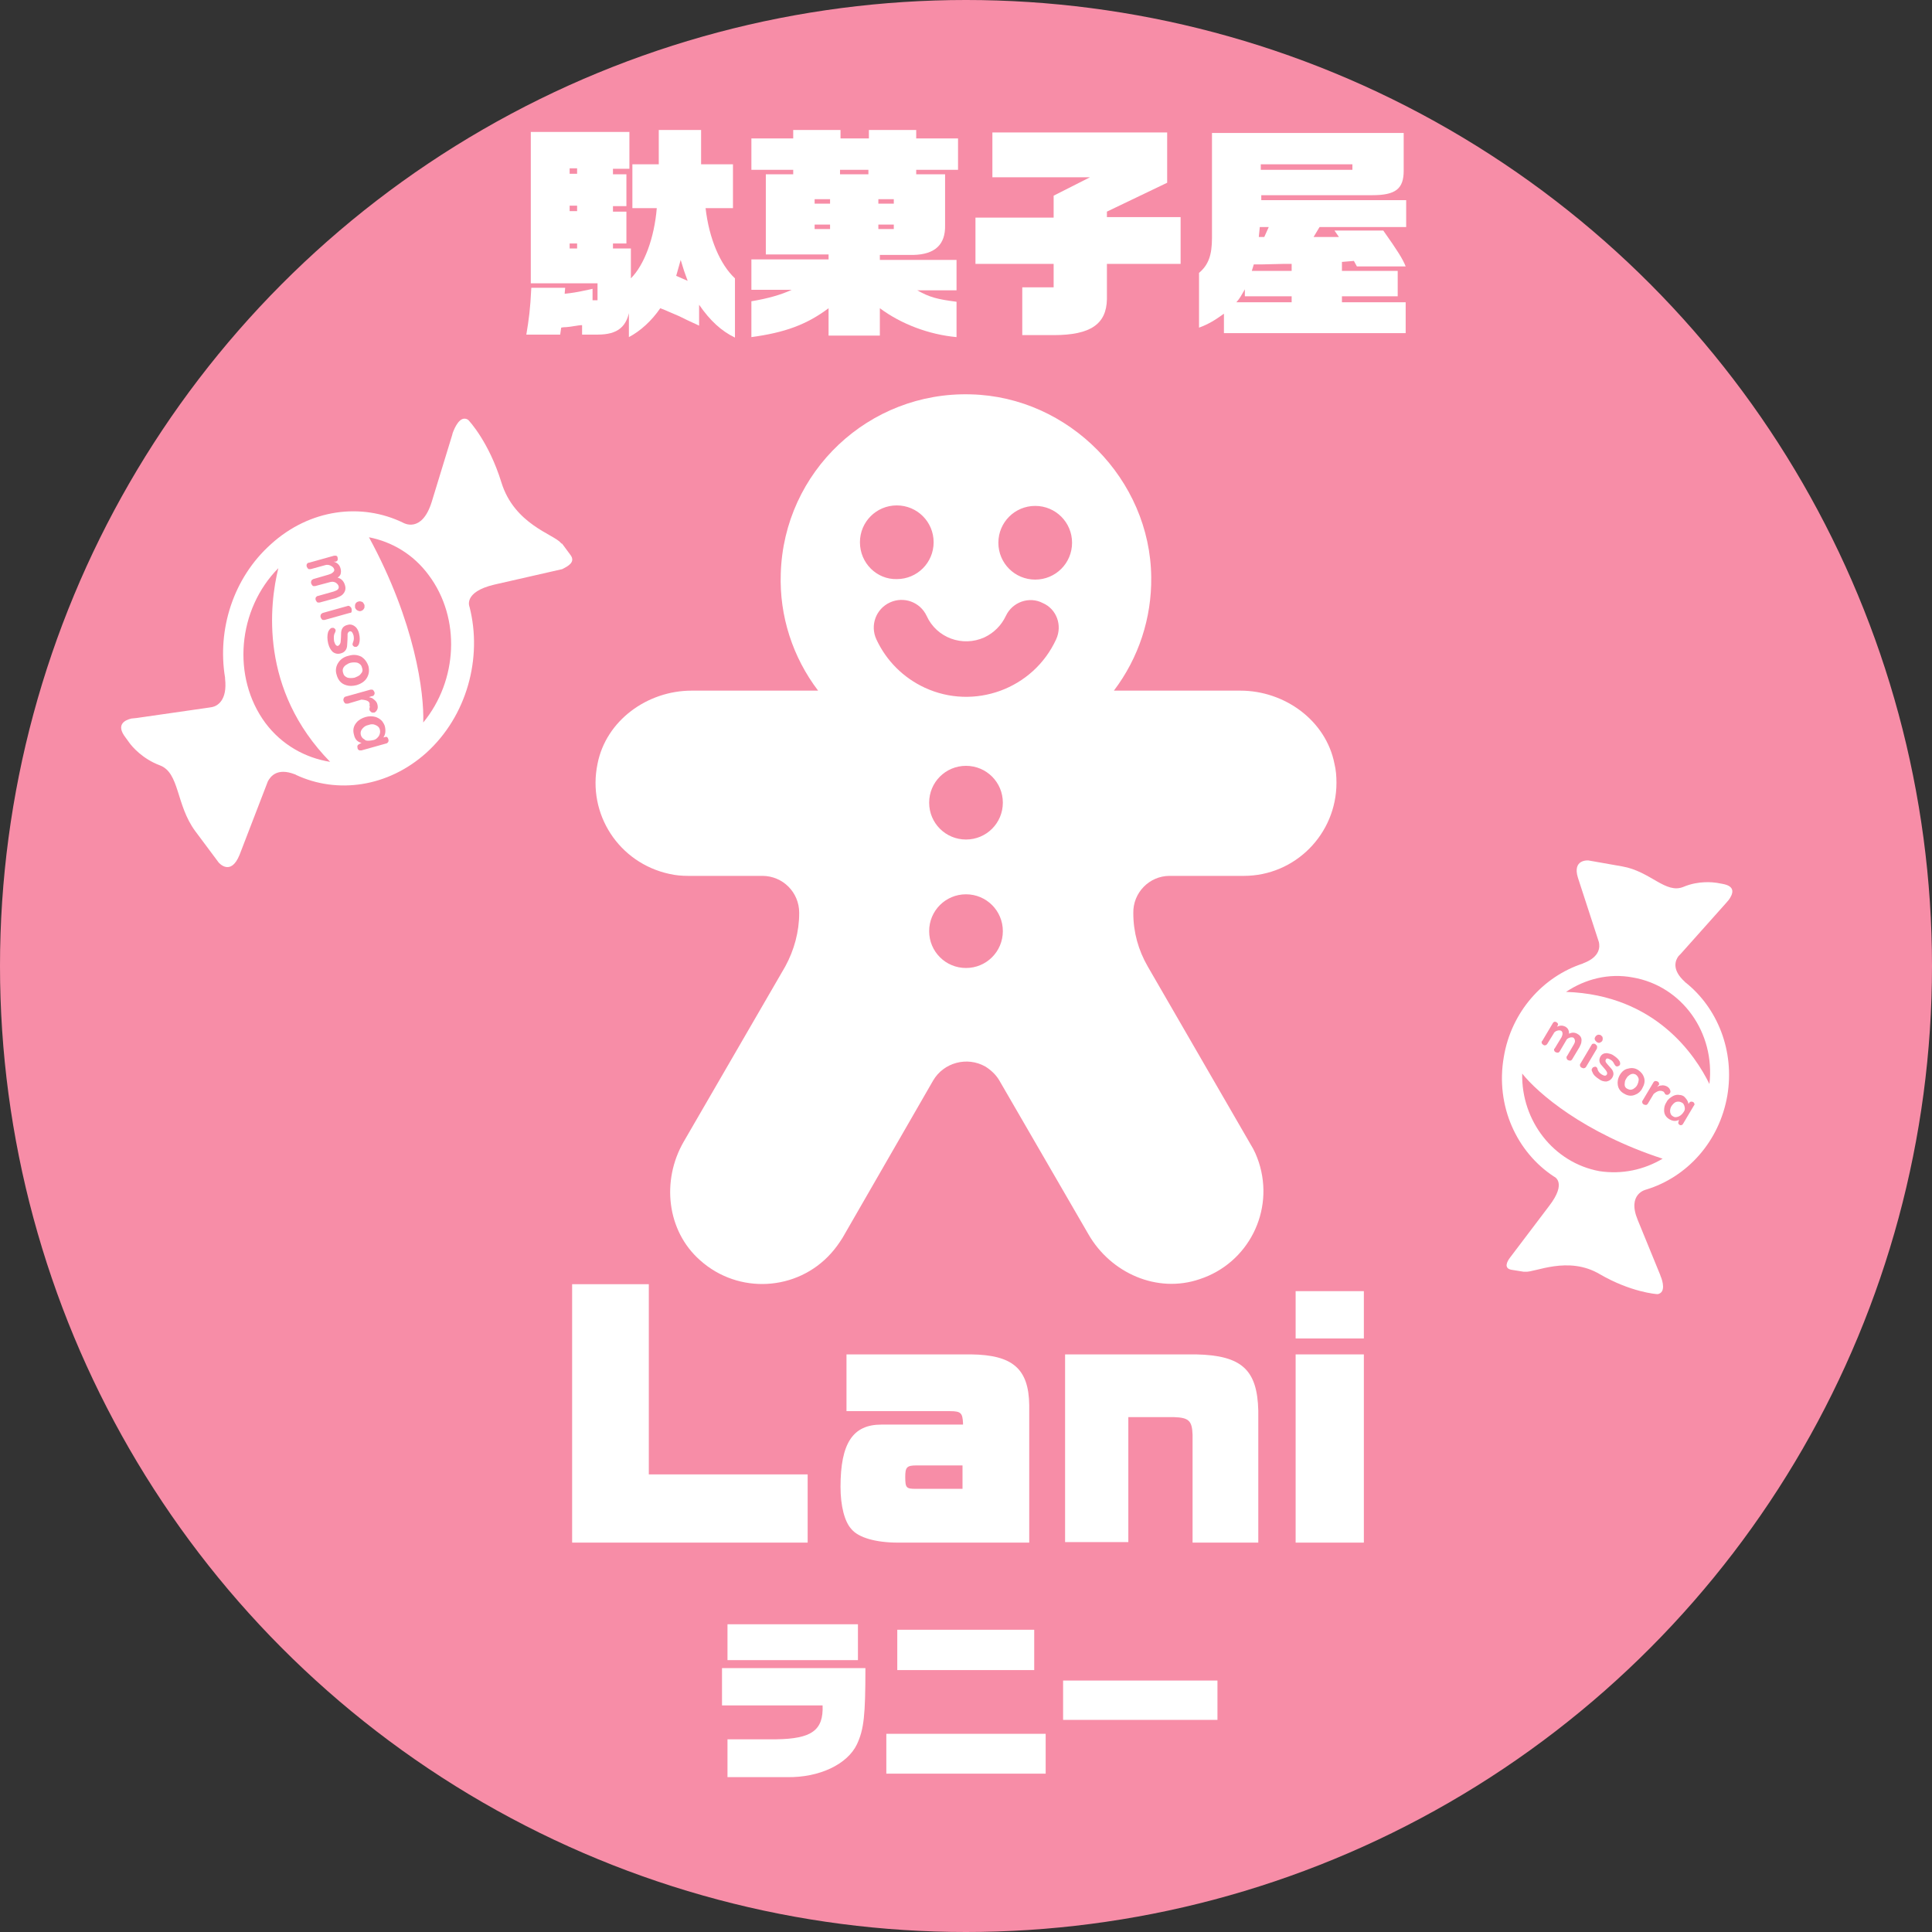 <?xml version="1.0" encoding="utf-8"?>
<!-- Generator: Adobe Illustrator 25.3.1, SVG Export Plug-In . SVG Version: 6.00 Build 0)  -->
<svg version="1.1" id="Layer_1" xmlns="http://www.w3.org/2000/svg" xmlns:xlink="http://www.w3.org/1999/xlink" x="0px" y="0px"
	 viewBox="0 0 388 388" style="enable-background:new 0 0 388 388;" xml:space="preserve">
<rect x="0" y="0" width="388" height="388" fill="#333333" stroke="none"/>
<style type="text/css">
	.st0{fill:#F78DA7;}
	.st1{fill:#FFFFFF;}
	.st2{enable-background:new    ;}
</style>
<circle class="st0" cx="194" cy="194" r="194"/>
<path class="st1" d="M114.6,111.5l-1.7-2.3c-0.1,0-0.2-0.1-0.3-0.2c-1.4-1.7-9.3-3.7-11.9-12.1c-2.5-8.1-6.4-12.3-6.7-12.6
	c-1.6-1-2.7,1.6-3.1,2.7l-0.1,0.4l0,0l-4.1,13.4c-2,6.4-5.7,4.2-5.7,4.2l0,0c-8.4-4.1-18.8-2.8-26.6,4.3
	c-7.6,6.8-10.8,17.2-9.2,26.8c0,0.1,0,0.2,0,0.2c0.5,4.4-1.6,5.5-2.6,5.7l-0.6,0.1l0,0l-14.6,2.1l0,0l-1,0.1
	c-1.3,0.3-3.2,1.2-1.2,3.8l0.8,1.1c0.5,0.7,2.6,3.2,6.1,4.5c4,1.5,3.2,7.9,7.1,13.2l4.7,6.3c0,0,2.4,2.9,4.2-1.5l5.7-14.8
	c0.5-0.9,1.8-2.8,5.4-1.4c0.1,0,0.1,0,0.2,0.1c8.3,3.9,18.5,2.5,26.2-4.4c8.2-7.4,11.3-19.1,8.7-29.3l0,0c0,0-1.4-3,5-4.5l13.6-3.1
	C114.1,113.7,115.6,112.9,114.6,111.5z M53.3,145.2c-6.8-9.2-5.6-22.8,2.6-31.1c-1.8,7.3-3.8,24.4,10.4,38.9
	C61.3,152.2,56.6,149.6,53.3,145.2z M85,145.1c0.2-5.9-1.6-20.1-10.9-37.2c4.6,0.9,8.9,3.4,12,7.6C92.6,124.2,91.9,136.7,85,145.1z"
	/>
<path class="st1" d="M303.5,255l2.5,0.4c0.1,0,0.2,0,0.3,0c1.9,0.2,8.6-3.3,15,0.5c6.2,3.6,11.3,4,11.6,4c1.7-0.3,1-2.7,0.6-3.6
	l-0.1-0.3l0,0l-4.5-11c-2.2-5.3,1.7-6.1,1.7-6.1l0,0c8.2-2.5,14.7-9.6,16.3-18.9c1.5-9-2-17.6-8.4-22.7c-0.1,0-0.1-0.1-0.1-0.1
	c-2.8-2.5-1.9-4.4-1.3-5.2l0.4-0.4l0,0l9.1-10.2l0,0l0.6-0.7c0.7-1,1.6-2.7-1.3-3.2l-1.1-0.2c-0.7-0.1-3.6-0.5-6.7,0.8
	c-3.6,1.5-6.6-3.1-12.3-4.1l-6.8-1.2c0,0-3.3-0.3-2.1,3.5l4.2,12.9c0.2,0.9,0.3,2.9-3,4.2c-0.1,0-0.1,0-0.2,0.1
	c-8,2.6-14.4,9.7-15.9,18.8c-1.7,9.8,2.6,19.1,10.1,24l0,0c0,0,2.7,1.1-1,5.9l-7.8,10.3C302.6,253.4,302,254.7,303.5,255z
	 M327.9,196.3c9.9,1.7,16.6,11.1,15.4,21.4c-2.8-5.7-10.8-17.9-28.8-18.5C318.4,196.6,323.1,195.4,327.9,196.3z M305.7,215.6
	c3.1,3.9,12.3,11.9,28.2,17.1c-3.7,2.2-8.1,3.2-12.7,2.5C312,233.5,305.5,225.1,305.7,215.6z"/>
<g>
	<g id="Gingerbread_man">
		<path class="st1" d="M234.9,175.9h14.9c10.3,0,18.6-8.4,18.6-18.7c0-1.3-0.1-2.6-0.4-3.8c-1.7-8.7-10-14.7-18.9-14.7h-25.4
			c5-6.6,7.6-14.6,7.5-22.8C231,96.3,214.7,79.7,195,79.2c-20.5-0.6-37.6,15.5-38.2,36c-0.3,8.5,2.4,16.8,7.5,23.5h-25.4
			c-8.9,0-17.2,6-18.9,14.7c-2.1,10.1,4.3,19.9,14.4,22.1c1.3,0.3,2.5,0.4,3.8,0.4h14.9c4.1,0,7.4,3.3,7.4,7.4c0,0,0,0,0,0.1
			c0,3.7-1,7.4-2.8,10.7l-20.4,35.2c-4.5,7.8-3.4,17.9,3.3,23.8c7.7,6.9,19.5,6.2,26.3-1.4c0.9-1,1.6-2,2.3-3.1l18.2-31.6
			c2.1-3.6,6.8-4.9,10.5-2.8c1.1,0.7,2.1,1.6,2.8,2.8l17.9,30.9c4.5,7.8,13.8,11.9,22.3,9c9.8-3.2,15.1-13.7,11.9-23.5
			c-0.4-1.2-0.9-2.4-1.6-3.5l-20.7-35.8c-1.9-3.3-2.9-6.9-2.9-10.7C227.5,179.3,230.8,175.9,234.9,175.9L234.9,175.9L234.9,175.9z
			 M172.7,108.9c0-4.1,3.3-7.4,7.4-7.4c4.1,0,7.4,3.3,7.4,7.4s-3.3,7.4-7.4,7.4C176.1,116.4,172.7,113.1,172.7,108.9
			C172.7,109,172.7,108.9,172.7,108.9L172.7,108.9z M194,194.4c-4.1,0-7.4-3.3-7.4-7.4c0-4.1,3.3-7.4,7.4-7.4s7.4,3.3,7.4,7.4l0,0
			C201.4,191.1,198.1,194.4,194,194.4z M194,168.6c-4.1,0-7.4-3.3-7.4-7.4c0-4.1,3.3-7.4,7.4-7.4c4.1,0,7.4,3.3,7.4,7.4
			S198.1,168.6,194,168.6L194,168.6L194,168.6z M212.1,128.4c-4.6,10-16.5,14.3-26.4,9.7c-4.3-2-7.7-5.4-9.7-9.7
			c-1.3-2.8-0.1-6.1,2.7-7.4s6.1-0.1,7.4,2.7c2,4.4,7.2,6.3,11.6,4.3c1.9-0.9,3.4-2.4,4.3-4.3c1.3-2.8,4.7-4,7.4-2.6
			C212.2,122.3,213.4,125.6,212.1,128.4L212.1,128.4z M207.9,116.4c-4.1,0-7.4-3.3-7.4-7.4s3.3-7.4,7.4-7.4c4.1,0,7.4,3.3,7.4,7.4
			l0,0C215.3,113.1,212,116.4,207.9,116.4L207.9,116.4L207.9,116.4z"/>
	</g>
	<g class="st2">
		<path class="st1" d="M126.5,61.8c-0.5,3.8-2.4,5.4-6.5,5.4h-3.1v-1.9c-0.5,0-0.9,0.1-1,0.1c-1.2,0.2-2,0.3-2.2,0.3
			c-0.1,0-0.6,0-1,0.1l-0.2,1.4h-6.8c0.5-3,0.8-5.1,1-9.4h6.8l-0.1,1.2c1.7-0.2,1.9-0.2,5.2-0.9L119,58v2.3h1v-3.4h-13.4V26.5h19.8
			v7.4h-3.3V35h2.7v6.4h-2.7v1.1h2.7v6.4h-2.7v1h3.6v6c2.7-2.7,4.7-8.1,5.2-14.1H127V33h5.3v-6.9h8.5V33h6.4v8.8h-5.5
			c0.7,6.1,2.9,11.3,5.9,14.1v11.9c-2.7-1.3-5-3.4-7.2-6.6v4.2c-1-0.5-1.4-0.6-4-1.9l-2.1-0.9c-0.2-0.1-0.9-0.4-1.7-0.7
			c-1.7,2.5-4,4.6-6.3,5.8v-5.9H126.5z M115.9,34.9v-1.1h-1.5v1.1H115.9z M115.9,42.4v-1.1h-1.5v1.1H115.9z M115.9,49.9v-1h-1.5v1
			H115.9z M138.1,56.4c-0.7-1.9-0.8-2.2-1.4-4.2l-0.9,3.2L138.1,56.4z"/>
		<path class="st1" d="M150.9,60.5c3.1-0.5,6-1.3,8.1-2.3h-8.1v-6.1h15.5v-1h-12.6V35h5.5v-0.9h-8.4v-6.3h8.4v-1.7h9.5v1.7h5.7v-1.7
			h9.5v1.7h8.4v6.3H184V35h5.8v10.2c0.1,3.9-2,5.9-6.4,6h-6.7v1h15.4v6.1h-7.9c2.5,1.4,4,1.8,7.9,2.3v7.1
			c-5.5-0.5-11.1-2.6-15.4-5.8v5.5h-10.3v-5.5c-4.4,3.3-8.8,4.9-15.5,5.8V60.5z M166.7,40.9V40h-3.1v0.9H166.7z M166.7,46v-0.9h-3.1
			V46H166.7z M174.4,35v-0.9h-5.7V35H174.4z M179.5,40.9V40h-3.1v0.9H179.5z M179.5,46v-0.9h-3.1V46H179.5z"/>
		<path class="st1" d="M195.9,43.7h15.7v-4.4l7.3-3.7h-19.6v-9h35.1v10.1l-12.1,5.8v1.1h14.8V53h-14.8v7.1c-0.1,5-3.3,7.2-10.7,7.2
			h-6.3v-9.6h6.3V53h-15.7V43.7z"/>
		<path class="st1" d="M245.8,66.9V63c-1.8,1.3-3.1,2.1-5,2.8v-11c1.9-1.6,2.6-3.6,2.6-7V26.7h38.5v7.6c0,3.6-1.6,4.9-6.3,4.9h-22.3
			v1h29.1v5.4H265l-1.2,2h5.1l-0.9-1.3h9.8c2.9,4.1,3.9,5.7,4.5,7.2h-9.8l-0.6-1.1l-2.4,0.2v1.8h11.2v5.1h-11.2v1.2h12.8v6.2H245.8z
			 M259.4,60.7v-1.2H250v-1.4c-0.8,1.4-1,1.8-1.7,2.6C248.3,60.7,259.4,60.7,259.4,60.7z M259.4,54.4V53c-0.9,0-1.6,0-1.8,0
			l-4.2,0.1h-1.6l-0.4,1.3C251.4,54.4,259.4,54.4,259.4,54.4z M253.9,47.6l0.9-2H253l-0.2,2H253.9z M271.6,33h-18.4v1.1h18.4V33z"/>
	</g>
	<g class="st2">
		<path class="st1" d="M114.9,257.9h15.4v38.2h31.9v13.7h-47.3C114.9,309.8,114.9,257.9,114.9,257.9z"/>
		<path class="st1" d="M180.3,309.8c-4.4,0-7.9-1-9.3-2.7c-1.4-1.5-2.2-4.7-2.2-8.5c0-8.8,2.5-12.5,8.2-12.5h16.4v-0.3
			c-0.1-2-0.4-2.4-2.6-2.4H170V272h25c8.4,0.1,11.6,2.9,11.7,10.2v27.6L180.3,309.8L180.3,309.8z M184,294.3c-1.9,0-2.2,0.4-2.2,2.3
			c0,2.2,0.2,2.4,2.1,2.4h9.4v-4.7L184,294.3L184,294.3z"/>
		<path class="st1" d="M213.9,272h26.3c9.2,0.2,12.3,3.1,12.5,11.3v26.5h-13.2v-21.7c-0.1-2.8-0.8-3.4-3.7-3.5h-9.2v25.1h-12.7
			L213.9,272L213.9,272z"/>
		<path class="st1" d="M260.2,259.3h13.7v9.5h-13.7V259.3z M260.2,272h13.7v37.8h-13.7V272z"/>
	</g>
	<g class="st2">
		<path class="st1" d="M145,335h28.8c0,9.5-0.3,12.3-1.7,15.3c-1.9,4-7.5,6.7-14,6.6h-12v-7.6h9.8c7.1-0.1,9.5-1.8,9.3-6.8H145V335z
			 M146.1,326.2h26.2v7.2h-26.2V326.2z"/>
		<path class="st1" d="M178,348.2h32v8h-32V348.2z M180.2,327.3h27.5v8.1h-27.5V327.3z"/>
		<path class="st1" d="M213.5,337.5h31v7.9h-31V337.5z"/>
	</g>
</g>
<g>
	<path class="st0" d="M67,112.8c0.7,0.2,1.2,0.6,1.4,1.4c0.1,0.4,0.1,0.7,0,1.1c-0.1,0.3-0.3,0.5-0.6,0.7c0.8,0.2,1.3,0.8,1.5,1.6
		c0.2,0.7,0,1.3-0.5,1.8c-0.3,0.3-0.8,0.5-1.3,0.7l-3.3,0.9c-0.2,0-0.3,0-0.4,0c-0.2-0.1-0.3-0.3-0.4-0.5c-0.1-0.3,0-0.6,0.2-0.7
		c0.1-0.1,0.1-0.1,0.2-0.1l3.2-0.9c0.3-0.1,0.5-0.2,0.7-0.3c0.3-0.2,0.4-0.5,0.3-0.8s-0.3-0.5-0.6-0.7c-0.4-0.2-0.7-0.2-1.1-0.1
		l-3,0.8c-0.1,0-0.3,0-0.4,0c-0.2-0.1-0.3-0.3-0.4-0.5c-0.1-0.3,0-0.5,0.1-0.7c0.1-0.1,0.2-0.1,0.3-0.2l3.1-0.9
		c0.3-0.1,0.6-0.2,0.8-0.4c0.3-0.2,0.4-0.5,0.3-0.7c-0.1-0.3-0.3-0.5-0.7-0.7c-0.4-0.2-0.8-0.2-1.1-0.1l-2.9,0.8c-0.2,0-0.3,0-0.4,0
		c-0.2-0.1-0.3-0.3-0.4-0.5c-0.1-0.3,0-0.6,0.2-0.7c0.1-0.1,0.2-0.1,0.3-0.1l5-1.4c0.2,0,0.3,0,0.4,0c0.2,0.1,0.3,0.2,0.3,0.4
		c0.1,0.4,0,0.7-0.4,0.8L67,112.8z"/>
	<path class="st0" d="M70.2,123.1l-5,1.4c-0.2,0-0.3,0-0.4,0c-0.2-0.1-0.3-0.3-0.4-0.5c-0.1-0.3,0-0.5,0.1-0.7
		c0.1-0.1,0.2-0.1,0.3-0.2l5-1.4c0.2-0.1,0.4,0,0.6,0.2c0.1,0.1,0.2,0.2,0.2,0.4c0.1,0.2,0,0.4,0,0.6
		C70.6,123,70.4,123.1,70.2,123.1z M73.2,121.5c0,0.2,0,0.3,0,0.5c-0.1,0.3-0.3,0.6-0.7,0.7c-0.2,0.1-0.5,0-0.7-0.1
		s-0.4-0.3-0.5-0.6c0-0.2,0-0.3,0-0.5c0.1-0.4,0.3-0.6,0.7-0.7c0.3-0.1,0.5,0,0.8,0.1C73,121.1,73.1,121.3,73.2,121.5z"/>
	<path class="st0" d="M72.1,127.2c0.2,0.8,0.2,1.5,0,2.1c-0.1,0.3-0.3,0.5-0.5,0.6c-0.1,0-0.3,0-0.4,0c-0.2-0.1-0.3-0.2-0.4-0.4
		c0-0.1,0-0.3,0.1-0.5c0.2-0.5,0.2-0.9,0.1-1.4c-0.2-0.6-0.4-0.9-0.8-0.8c-0.2,0.1-0.3,0.2-0.4,0.5c0,0.1,0,0.2,0,0.4
		c0,1.1-0.1,1.8-0.1,2.1c-0.1,0.7-0.5,1.2-1.2,1.4c-0.6,0.2-1.2,0.1-1.7-0.3c-0.4-0.4-0.7-0.9-0.9-1.7c-0.2-0.9-0.2-1.6,0-2.3
		c0.2-0.4,0.4-0.7,0.7-0.8c0.1,0,0.3,0,0.4,0c0.2,0.1,0.3,0.2,0.4,0.4c0,0.2,0,0.3-0.1,0.5c-0.3,0.5-0.3,1.1-0.2,1.8
		c0.2,0.7,0.5,1,0.8,0.9c0.2-0.1,0.4-0.3,0.5-0.7c0-0.2,0.1-0.8,0.1-1.7c0-1,0.4-1.6,1.3-1.8c0.6-0.2,1.2,0,1.7,0.5
		C71.7,126.2,72,126.7,72.1,127.2z"/>
	<path class="st0" d="M74,133.8c0.2,0.9,0.1,1.6-0.3,2.3s-1.1,1.2-2.1,1.5c-0.8,0.2-1.5,0.2-2.1,0c-1-0.3-1.6-1-1.9-2.1
		c-0.3-0.9-0.1-1.8,0.4-2.5c0.4-0.6,1.1-1.1,2-1.3c1-0.3,1.8-0.2,2.6,0.2C73.2,132.3,73.7,132.9,74,133.8z M72.7,134.1
		c-0.1-0.5-0.4-0.8-0.9-1c-0.4-0.1-0.9-0.1-1.4,0c-0.4,0.1-0.7,0.3-1,0.5c-0.5,0.4-0.7,0.9-0.5,1.5c0.1,0.5,0.4,0.8,0.9,1
		c0.4,0.1,0.9,0.1,1.4,0c0.5-0.2,1-0.4,1.2-0.7C72.8,135,72.9,134.6,72.7,134.1z"/>
	<path class="st0" d="M72.6,140.5l-2.7,0.8c-0.2,0-0.3,0-0.5,0c-0.2-0.1-0.3-0.3-0.4-0.5c-0.1-0.3,0-0.5,0.1-0.7
		c0.1-0.1,0.2-0.2,0.3-0.2l5-1.4c0.2,0,0.3,0,0.4,0c0.2,0.1,0.3,0.3,0.4,0.5c0.1,0.3,0,0.5-0.2,0.7c-0.1,0.1-0.2,0.1-0.3,0.1
		l-0.6,0.2c0.4,0.1,0.7,0.2,0.9,0.4c0.4,0.3,0.7,0.6,0.8,1.1c0.1,0.4,0.1,0.8-0.1,1.1c-0.1,0.2-0.3,0.4-0.5,0.5c-0.2,0-0.3,0-0.5,0
		c-0.2-0.1-0.4-0.3-0.5-0.5c0-0.2,0-0.3,0-0.4c0.1-0.2,0.1-0.3,0-0.5C74.4,140.9,73.8,140.6,72.6,140.5z"/>
	<path class="st0" d="M77,148.1l0.4-0.1c0.3-0.1,0.5,0.1,0.6,0.5c0.1,0.3,0,0.5-0.2,0.7c-0.1,0.1-0.2,0.1-0.2,0.1l-5,1.4
		c-0.1,0-0.2,0-0.4,0c-0.2-0.1-0.4-0.2-0.4-0.5c-0.1-0.4,0-0.6,0.4-0.8l0.4-0.2c-0.8-0.2-1.3-0.7-1.5-1.6c-0.3-1-0.1-1.8,0.5-2.5
		c0.4-0.5,1.1-0.9,1.8-1.1c0.7-0.2,1.4-0.2,2.1,0c0.5,0.2,1,0.5,1.3,0.9c0.2,0.3,0.4,0.6,0.5,1C77.5,146.8,77.4,147.5,77,148.1z
		 M74.6,148.7l0.5-0.1c0.4-0.1,0.7-0.4,1-0.8c0.2-0.4,0.3-0.8,0.2-1.2c-0.1-0.5-0.4-0.8-0.9-1c-0.4-0.2-0.9-0.2-1.4,0
		c-0.5,0.1-0.8,0.3-1.1,0.6c-0.4,0.4-0.6,0.9-0.4,1.5c0.1,0.3,0.3,0.6,0.7,0.8C73.4,148.8,74,148.8,74.6,148.7z"/>
</g>
<g>
	<path class="st0" d="M312.7,206.2c0.6-0.3,1.1-0.3,1.7,0c0.3,0.2,0.5,0.4,0.6,0.7c0.1,0.2,0.1,0.5,0.1,0.7c0.6-0.3,1.2-0.3,1.8,0.1
		c0.5,0.3,0.8,0.8,0.7,1.4c0,0.4-0.2,0.8-0.4,1.2l-1.5,2.5c-0.1,0.1-0.2,0.2-0.3,0.2c-0.2,0-0.3,0-0.5-0.1s-0.3-0.3-0.3-0.6
		c0-0.1,0-0.1,0.1-0.2l1.4-2.4c0.1-0.2,0.2-0.4,0.2-0.6c0-0.3-0.1-0.5-0.3-0.7c-0.2-0.1-0.5-0.1-0.8,0s-0.6,0.3-0.7,0.6l-1.3,2.2
		c-0.1,0.1-0.2,0.2-0.3,0.2c-0.2,0-0.3,0-0.5-0.1s-0.3-0.3-0.3-0.5c0-0.1,0-0.2,0.1-0.2l1.4-2.3c0.1-0.2,0.2-0.5,0.2-0.7
		c0-0.3-0.1-0.5-0.3-0.6c-0.2-0.1-0.5-0.1-0.8,0s-0.6,0.3-0.7,0.6l-1.3,2.1c-0.1,0.1-0.2,0.2-0.3,0.2c-0.2,0.1-0.4,0-0.5-0.1
		c-0.2-0.1-0.3-0.3-0.3-0.5c0-0.1,0-0.2,0.1-0.2l2.2-3.7c0.1-0.1,0.2-0.2,0.3-0.2c0.1,0,0.3,0,0.4,0.1c0.3,0.2,0.4,0.4,0.2,0.7
		L312.7,206.2z"/>
	<path class="st0" d="M320.7,210.6l-2.2,3.7c-0.1,0.1-0.2,0.2-0.3,0.2c-0.2,0.1-0.4,0-0.6-0.1s-0.3-0.3-0.3-0.5c0-0.1,0-0.2,0.1-0.3
		l2.2-3.7c0.1-0.2,0.2-0.3,0.4-0.3c0.1,0,0.3,0,0.4,0.1s0.2,0.2,0.3,0.3C320.8,210.3,320.7,210.5,320.7,210.6z M321.5,207.9
		c0.1,0.1,0.2,0.2,0.3,0.3c0.1,0.3,0.1,0.5,0,0.8c-0.1,0.2-0.3,0.3-0.5,0.4c-0.2,0.1-0.4,0-0.6-0.1c-0.1-0.1-0.2-0.2-0.3-0.3
		c-0.2-0.3-0.2-0.5,0-0.8c0.1-0.2,0.3-0.3,0.5-0.4C321.2,207.8,321.3,207.8,321.5,207.9z"/>
	<path class="st0" d="M324.1,212c0.6,0.4,1,0.8,1.2,1.2c0.1,0.3,0.1,0.5,0,0.7c-0.1,0.1-0.2,0.2-0.3,0.2c-0.2,0.1-0.3,0.1-0.5,0
		c-0.1-0.1-0.2-0.2-0.3-0.4c-0.2-0.4-0.4-0.7-0.8-0.9c-0.5-0.3-0.8-0.3-0.9,0c-0.1,0.2-0.1,0.3,0,0.5c0,0.1,0.1,0.1,0.2,0.3
		c0.6,0.7,1,1.1,1.1,1.3c0.3,0.5,0.3,1,0,1.5s-0.7,0.7-1.2,0.8c-0.5,0-1-0.1-1.5-0.5c-0.6-0.4-1.1-0.8-1.3-1.4
		c-0.2-0.3-0.2-0.6,0-0.8c0.1-0.1,0.1-0.2,0.3-0.2c0.2-0.1,0.3-0.1,0.5,0c0.1,0.1,0.2,0.2,0.2,0.3c0.1,0.5,0.4,0.9,0.9,1.2
		s0.8,0.3,1,0c0.1-0.2,0.1-0.4-0.1-0.7c-0.1-0.2-0.4-0.5-0.9-1.1c-0.6-0.6-0.6-1.2-0.3-1.8c0.3-0.5,0.7-0.7,1.3-0.7
		C323.3,211.6,323.7,211.7,324.1,212z"/>
	<path class="st0" d="M329,214.9c0.6,0.4,1,0.9,1.2,1.6c0.2,0.7,0,1.4-0.4,2.1c-0.3,0.6-0.8,1-1.3,1.2c-0.8,0.4-1.6,0.3-2.4-0.2
		c-0.7-0.4-1.1-1-1.2-1.7c-0.1-0.6,0-1.3,0.4-2s1-1.2,1.7-1.3C327.7,214.4,328.4,214.5,329,214.9z M328.5,215.8
		c-0.4-0.2-0.7-0.2-1.1,0c-0.3,0.2-0.6,0.4-0.8,0.8c-0.2,0.3-0.3,0.6-0.3,0.9c-0.1,0.6,0.1,1,0.6,1.2c0.4,0.2,0.7,0.2,1.1,0
		c0.3-0.2,0.6-0.4,0.8-0.8c0.2-0.4,0.3-0.8,0.3-1.2C329,216.3,328.8,216,328.5,215.8z"/>
	<path class="st0" d="M332.1,219.7l-1.2,2c-0.1,0.1-0.2,0.2-0.3,0.2c-0.2,0-0.3,0-0.5-0.1s-0.3-0.3-0.3-0.5c0-0.1,0-0.2,0.1-0.3
		l2.2-3.7c0.1-0.1,0.2-0.2,0.3-0.2c0.2,0,0.3,0,0.5,0.1s0.3,0.3,0.3,0.5c0,0.1,0,0.2-0.1,0.2l-0.3,0.4c0.3-0.2,0.5-0.3,0.8-0.3
		c0.4-0.1,0.8,0,1.2,0.2c0.3,0.2,0.5,0.4,0.6,0.7c0.1,0.2,0.1,0.4,0,0.6c-0.1,0.1-0.2,0.2-0.3,0.3c-0.2,0.1-0.4,0.1-0.6,0
		c-0.1-0.1-0.2-0.2-0.2-0.3c-0.1-0.1-0.2-0.3-0.3-0.3C333.4,218.9,332.8,219.1,332.1,219.7z"/>
	<path class="st0" d="M339.1,221.7l0.2-0.3c0.2-0.2,0.4-0.2,0.7-0.1c0.2,0.1,0.3,0.3,0.3,0.5c0,0.1,0,0.1-0.1,0.2l-2.2,3.7
		c-0.1,0.1-0.1,0.2-0.2,0.2c-0.2,0.1-0.3,0.1-0.5,0c-0.3-0.2-0.3-0.4-0.2-0.7l0.1-0.3c-0.6,0.3-1.2,0.3-1.9-0.1
		c-0.7-0.4-1.1-1-1.1-1.8c0-0.6,0.1-1.1,0.5-1.7c0.3-0.6,0.8-0.9,1.3-1.2c0.4-0.2,0.9-0.3,1.3-0.2c0.3,0,0.6,0.1,0.9,0.3
		C338.7,220.7,339,221.1,339.1,221.7z M338,223.5l0.2-0.3c0.2-0.3,0.2-0.6,0.1-1s-0.3-0.7-0.6-0.8c-0.4-0.2-0.7-0.2-1.1-0.1
		c-0.3,0.1-0.6,0.4-0.9,0.8c-0.2,0.3-0.3,0.7-0.3,1c0,0.5,0.2,0.9,0.6,1.1c0.3,0.2,0.5,0.2,0.9,0.1
		C337.3,224.2,337.7,223.9,338,223.5z"/>
</g>
</svg>
